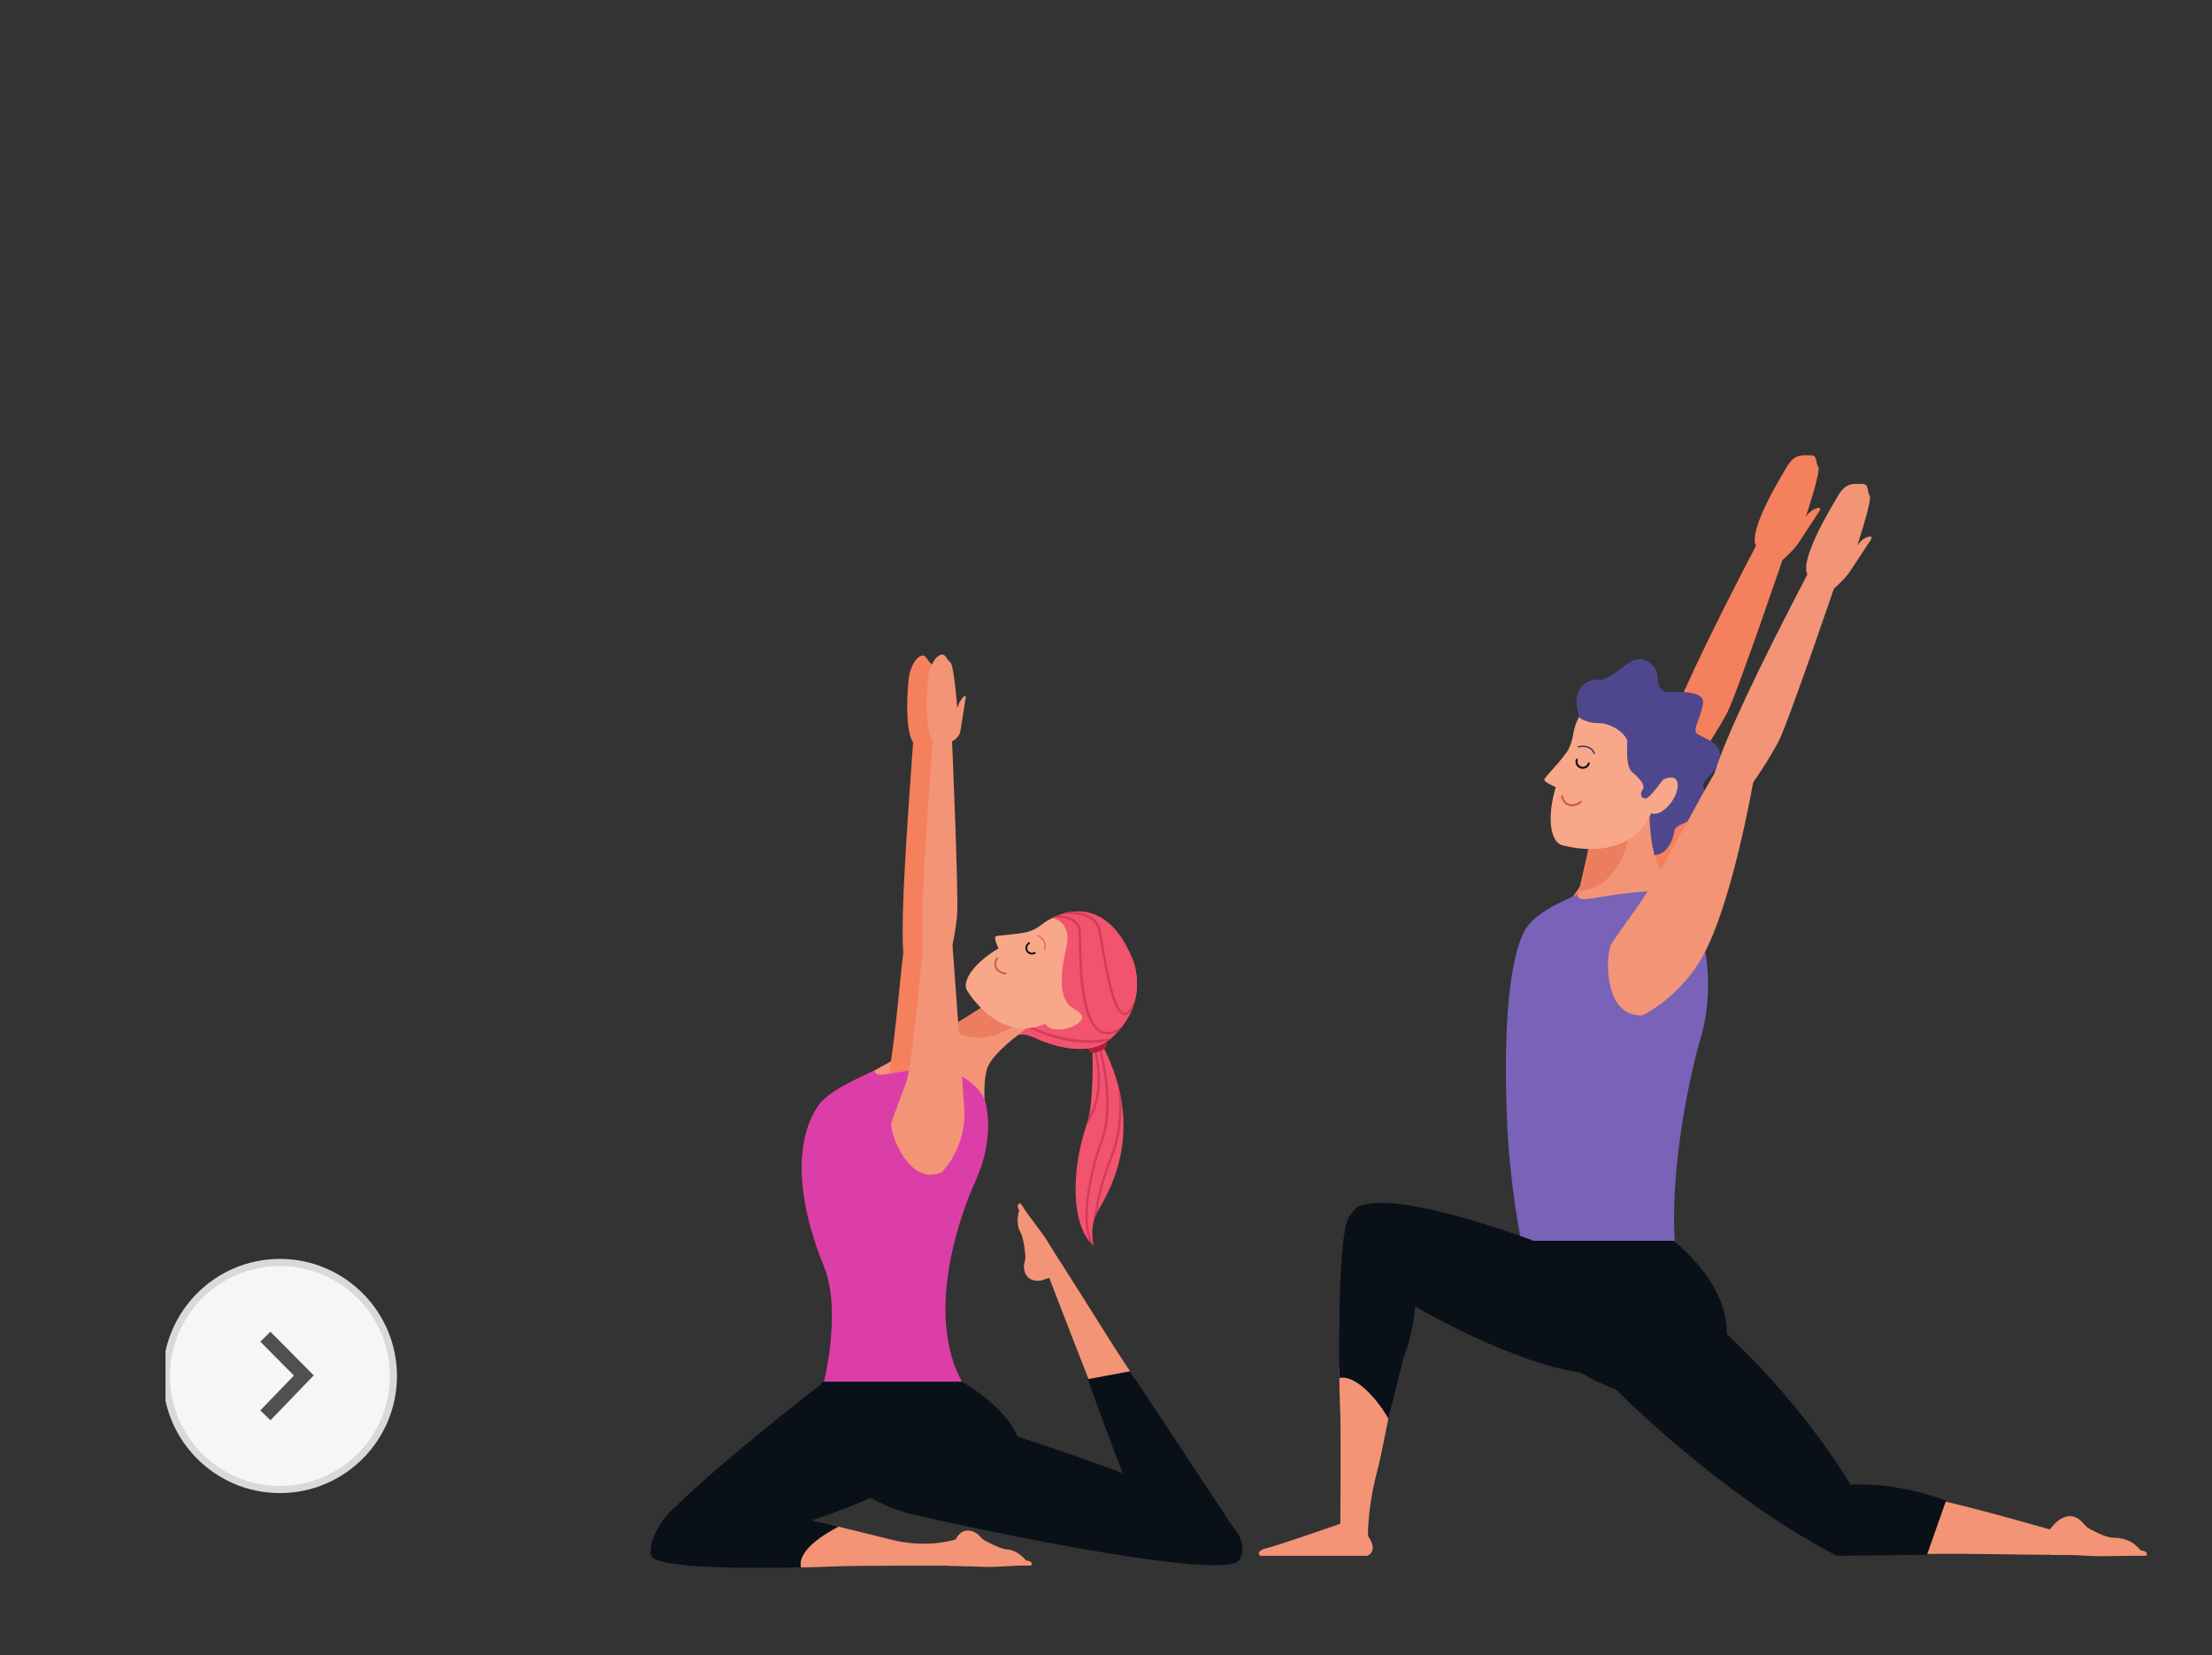 <svg xmlns="http://www.w3.org/2000/svg" xmlns:xlink="http://www.w3.org/1999/xlink" width="274" zoomAndPan="magnify" viewBox="0 0 205.5 153.75" height="205" preserveAspectRatio="xMidYMid meet" version="1.0"><rect x="0" y="0" width="205.5" height="153.75" fill="#333333" stroke="none"/><defs><clipPath id="4a0c1fad13"><path d="M 15.375 117 L 36.879 117 L 36.879 138.676 L 15.375 138.676 Z M 15.375 117 " clip-rule="nonzero"/></clipPath><clipPath id="a4629d811e"><path d="M 15.375 116.926 L 36.879 116.926 L 36.879 138.676 L 15.375 138.676 Z M 15.375 116.926 " clip-rule="nonzero"/></clipPath><clipPath id="a326e66baa"><path d="M 60.074 138 L 78 138 L 78 146 L 60.074 146 Z M 60.074 138 " clip-rule="nonzero"/></clipPath><clipPath id="7db9310a9f"><path d="M 163 42.047 L 170 42.047 L 170 53 L 163 53 Z M 163 42.047 " clip-rule="nonzero"/></clipPath><clipPath id="3eb7185a29"><path d="M 190 140 L 199.574 140 L 199.574 145 L 190 145 Z M 190 140 " clip-rule="nonzero"/></clipPath></defs><g clip-path="url(#4a0c1fad13)"><path fill="#f6f6f6" d="M 26.004 117.254 C 20.18 117.254 15.457 121.977 15.457 127.801 C 15.457 133.625 20.18 138.344 26.004 138.344 C 31.828 138.344 36.551 133.625 36.551 127.801 C 36.551 121.977 31.828 117.254 26.004 117.254 Z M 26.004 117.254 " fill-opacity="1" fill-rule="nonzero"/></g><g clip-path="url(#a4629d811e)"><path fill="#d9d9d8" d="M 26.004 138.676 C 32 138.676 36.879 133.797 36.879 127.801 C 36.879 121.805 32 116.926 26.004 116.926 C 20.008 116.926 15.129 121.805 15.129 127.801 C 15.129 133.797 20.008 138.676 26.004 138.676 Z M 26.004 117.586 C 31.637 117.586 36.219 122.168 36.219 127.801 C 36.219 133.434 31.637 138.016 26.004 138.016 C 20.371 138.016 15.789 133.434 15.789 127.801 C 15.789 122.168 20.371 117.586 26.004 117.586 Z M 26.004 117.586 " fill-opacity="1" fill-rule="nonzero"/></g><path fill="#505050" d="M 25.129 131.914 L 29.148 127.742 L 25.121 123.688 L 24.188 124.617 L 27.305 127.758 L 24.18 131 Z M 25.129 131.914 " fill-opacity="1" fill-rule="nonzero"/><path fill="#f2536f" d="M 101.496 97.578 C 101.496 97.578 101.648 102.488 100.977 104.391 C 99.578 108.348 99.367 113.762 101.605 115.703 C 101.605 115.703 101.184 114.008 101.871 112.695 C 102.555 111.387 106.762 105.559 102.484 97.223 L 101.496 97.578 " fill-opacity="1" fill-rule="nonzero"/><path fill="#d33c5a" d="M 101.828 97.457 L 101.621 97.531 C 101.77 98.078 102.551 101.305 101.152 103.734 C 101.102 103.977 101.043 104.199 100.977 104.391 L 100.973 104.402 C 102.926 101.844 101.98 98.02 101.828 97.457 " fill-opacity="1" fill-rule="nonzero"/><path fill="#d33c5a" d="M 102.457 105.977 C 103.672 102.688 102.484 98.031 102.285 97.293 L 102.078 97.371 C 102.285 98.137 103.434 102.695 102.254 105.902 C 101.133 108.941 100.285 113.375 101.273 115.363 C 101.375 115.484 101.488 115.602 101.605 115.703 C 101.605 115.703 101.582 115.602 101.551 115.43 C 100.461 113.637 101.348 108.988 102.457 105.977 " fill-opacity="1" fill-rule="nonzero"/><path fill="#b41d36" d="M 101.039 97.176 C 101.039 97.176 101.094 97.75 101.449 97.777 C 101.809 97.805 102.715 97.5 102.793 97.176 C 102.875 96.855 102.793 96.422 102.793 96.422 L 101.039 97.176 " fill-opacity="1" fill-rule="nonzero"/><path fill="#f2536f" d="M 97.133 95.082 C 97.133 95.082 95.742 95.496 95.414 95.504 L 94.543 96.152 C 94.543 96.152 95.051 95.875 96.133 96.383 C 97.219 96.895 101.047 98.434 103.277 96.383 C 106.652 93.281 105.457 89.887 105.312 89.406 L 97.133 95.082 " fill-opacity="1" fill-rule="nonzero"/><path fill="#f2536f" d="M 97.133 95.082 C 97.133 95.082 95.742 95.496 95.414 95.504 L 94.543 96.152 C 94.543 96.152 95.051 95.875 96.133 96.383 C 97.219 96.895 101.047 98.434 103.277 96.383 C 106.652 93.281 105.457 89.887 105.312 89.406 L 97.133 95.082 " fill-opacity="1" fill-rule="nonzero"/><path fill="#d33c5a" d="M 95.914 95.414 C 95.812 95.438 95.719 95.457 95.637 95.473 L 95.621 95.488 C 95.652 95.504 98.223 96.875 101.129 96.875 C 101.703 96.875 102.297 96.82 102.883 96.699 C 103.02 96.602 103.152 96.5 103.277 96.383 C 100.066 97.156 96.602 95.719 95.914 95.414 " fill-opacity="1" fill-rule="nonzero"/><path fill="#f39477" d="M 79.129 105.613 L 90.93 107.555 C 91.914 106.391 91.609 104.391 91.609 104.391 C 91.258 100.52 91.609 99.707 91.609 99.707 C 91.676 97.551 97.77 93.953 97.77 93.953 C 97.77 93.953 97.32 93.262 96.414 93.023 C 96.402 92.09 94.027 91.652 94.027 91.652 C 94.027 91.652 89.051 95.398 77.41 101.461 C 77.41 101.461 80.141 105.586 79.129 105.613 " fill-opacity="1" fill-rule="nonzero"/><path fill="#f2b8a0" d="M 88.215 95.434 C 89.531 94.637 90.609 93.957 91.469 93.398 C 90.609 93.957 89.531 94.641 88.215 95.434 " fill-opacity="1" fill-rule="nonzero"/><path fill="#ec7d5f" d="M 90.871 96.383 C 89.688 96.383 88.809 95.918 88.215 95.434 C 89.531 94.641 90.609 93.957 91.469 93.398 C 92.441 92.766 93.125 92.297 93.539 92.008 C 94.539 93.254 95.148 94.879 93.605 95.656 C 92.559 96.184 91.648 96.383 90.871 96.383 " fill-opacity="1" fill-rule="nonzero"/><path fill="#f8a789" d="M 99.762 93.691 C 99.762 93.691 102.949 92.375 103.09 89.652 C 103.129 88.883 102.859 87.93 102.367 87.035 L 102.355 87.043 C 101.812 86.18 101.445 85.52 100.758 85.18 C 99.41 84.523 97.828 85.055 96.852 85.82 C 96.012 86.48 95.387 86.574 95.387 86.574 C 94.086 86.84 92.672 86.859 92.5 86.969 C 92.285 87.102 92.766 88.086 92.766 88.086 C 90.496 89.418 89.312 91.141 89.848 92.008 C 90.547 93.137 93.277 96.742 97.133 95.082 C 97.133 95.082 97.363 95.777 98.809 95.578 C 100.219 95.383 101.418 94.227 99.762 93.691 " fill-opacity="1" fill-rule="nonzero"/><path fill="#cb5b42" d="M 92.566 88.961 C 92.473 89.09 92.379 89.281 92.379 89.52 C 92.375 89.66 92.41 89.816 92.496 89.98 C 92.621 90.215 92.988 90.48 93.426 90.484 L 93.457 90.484 C 93.5 90.484 93.535 90.445 93.535 90.398 C 93.535 90.355 93.496 90.32 93.453 90.32 L 93.426 90.32 C 93.062 90.324 92.727 90.07 92.645 89.906 C 92.57 89.762 92.543 89.633 92.543 89.52 C 92.543 89.328 92.621 89.168 92.699 89.059 C 92.727 89.02 92.715 88.969 92.68 88.941 C 92.641 88.918 92.59 88.926 92.566 88.961 " fill-opacity="1" fill-rule="nonzero"/><path fill="#f2536f" d="M 96.406 86.945 L 96.434 86.957 C 96.559 87.027 97.051 87.348 97.051 87.867 C 97.051 87.969 97.031 88.082 96.988 88.203 L 97.02 88.27 L 97.09 88.238 C 97.141 88.105 97.16 87.984 97.16 87.867 C 97.16 87.527 96.98 87.273 96.805 87.102 C 96.633 86.934 96.461 86.848 96.457 86.848 L 96.383 86.871 L 96.406 86.945 " fill-opacity="1" fill-rule="nonzero"/><path fill="#0d0e11" d="M 96.094 88.43 C 96.023 88.469 95.945 88.488 95.871 88.488 C 95.719 88.488 95.57 88.41 95.488 88.27 C 95.445 88.199 95.426 88.121 95.426 88.047 C 95.426 87.898 95.504 87.75 95.645 87.668 C 95.684 87.645 95.695 87.594 95.676 87.555 C 95.652 87.516 95.602 87.504 95.562 87.527 C 95.371 87.637 95.262 87.84 95.262 88.047 C 95.262 88.148 95.289 88.258 95.348 88.355 C 95.461 88.547 95.664 88.652 95.871 88.652 C 95.977 88.652 96.082 88.625 96.176 88.57 C 96.215 88.547 96.23 88.496 96.207 88.457 C 96.184 88.418 96.133 88.406 96.094 88.43 " fill-opacity="1" fill-rule="nonzero"/><path fill="#f5805d" d="M 85.676 108.949 C 85.676 108.949 88.008 106.738 87.766 103.012 C 87.492 98.797 86.602 86.883 86.602 86.883 C 86.602 86.883 84.332 86.215 84.043 87.73 C 83.664 89.723 83.285 96.023 82.496 100.207 C 82.422 100.605 80.988 104.199 80.984 104.488 C 80.977 105.766 82.801 110.27 85.676 108.949 " fill-opacity="1" fill-rule="nonzero"/><path fill="#f5805d" d="M 85.254 90.648 C 83.5 91.625 83.438 87.961 84.844 68.742 L 86.629 68.766 C 86.629 68.766 87.254 83.047 87.102 85.078 C 87.102 85.078 86.734 89.82 85.254 90.648 " fill-opacity="1" fill-rule="nonzero"/><path fill="#f5805d" d="M 86.418 69.039 C 86.418 69.039 87.297 68.75 87.418 67.949 L 87.891 64.977 C 87.891 64.977 88 64.441 87.629 64.871 C 87.234 65.328 87.121 65.875 87.121 65.875 C 87.121 65.875 86.816 61.797 86.473 61.598 C 86.129 61.402 86.059 60.676 85.5 60.941 C 84.945 61.207 84.609 62.09 84.488 62.602 C 84.367 63.109 83.883 68.199 85.02 69.188 L 86.418 69.039 " fill-opacity="1" fill-rule="nonzero"/><path fill="#dc3ea7" d="M 89.512 100.07 C 88.957 99.715 88.484 99.395 88.082 99.113 C 84.285 99.262 82.602 99.859 81.668 99.805 C 81.379 99.785 81.262 99.633 81.246 99.406 C 80.434 99.859 77.207 101.102 76.113 102.57 C 75.656 103.18 72.426 107.465 76.547 117.629 C 78.211 121.742 76.547 128.344 76.547 128.344 L 89.379 128.344 C 85.336 121.02 90.5 109.98 90.5 109.98 C 92.375 106.012 91.699 103.121 91.609 102.621 C 91.336 101.09 89.512 100.07 89.512 100.07 " fill-opacity="1" fill-rule="nonzero"/><path fill="#091018" d="M 93.785 137.449 C 94.016 137.273 94.242 137.086 94.465 136.895 C 96.707 132.363 89.379 128.344 89.379 128.344 L 76.371 128.344 C 74.41 135.309 79.289 138.75 83.141 140.156 C 83.25 140.195 84.164 140.484 84.273 140.52 C 86.824 139.621 88.688 138.941 91.293 138.227 C 92.121 138 92.965 137.754 93.785 137.449 " fill-opacity="1" fill-rule="nonzero"/><path fill="#091018" d="M 87.664 131.438 C 84.859 133.031 84.273 140.52 84.273 140.52 C 85.445 140.883 113.215 147.043 115.086 144.938 C 115.086 144.938 116.438 143.348 113.801 141.078 C 111.164 138.809 91.008 132.02 87.664 131.438 " fill-opacity="1" fill-rule="nonzero"/><path fill="#091018" d="M 76.547 128.344 C 76.547 128.344 64.746 137.492 61.695 141.086 C 60.832 142.105 62.691 145.039 67.715 143.609 C 82.059 139.535 86.105 136.699 87.121 135.059 L 76.547 128.344 " fill-opacity="1" fill-rule="nonzero"/><path fill="#f39477" d="M 87.488 108.867 C 87.488 108.867 89.82 106.652 89.578 102.93 C 89.305 98.711 88.414 86.797 88.414 86.797 C 88.414 86.797 86.145 86.129 85.855 87.648 C 85.477 89.637 85.102 95.938 84.309 100.121 C 84.234 100.523 82.801 104.113 82.797 104.402 C 82.785 105.684 84.613 110.184 87.488 108.867 " fill-opacity="1" fill-rule="nonzero"/><path fill="#f39477" d="M 87.066 90.562 C 85.312 91.539 85.25 87.875 86.656 68.656 L 88.441 68.68 C 88.441 68.68 89.066 82.961 88.918 84.992 C 88.918 84.992 88.547 89.734 87.066 90.562 " fill-opacity="1" fill-rule="nonzero"/><path fill="#f39477" d="M 88.23 68.957 C 88.23 68.957 89.109 68.668 89.23 67.867 L 89.703 64.891 C 89.703 64.891 89.812 64.359 89.441 64.789 C 89.047 65.242 88.934 65.793 88.934 65.793 C 88.934 65.793 88.629 61.711 88.281 61.512 C 87.938 61.316 87.871 60.59 87.312 60.855 C 86.754 61.121 86.418 62.004 86.301 62.516 C 86.18 63.023 85.695 68.113 86.832 69.105 L 88.23 68.957 " fill-opacity="1" fill-rule="nonzero"/><path fill="#f2536f" d="M 97.77 85.266 C 97.77 85.266 99.613 85.57 99.078 87.922 C 98.434 90.734 98.375 92.957 99.762 93.691 C 99.762 93.691 101.066 94.387 100.352 94.867 C 100.352 94.867 107.223 93.938 105.195 89.012 C 102.473 82.391 97.77 85.266 97.77 85.266 " fill-opacity="1" fill-rule="nonzero"/><path fill="#d33c5a" d="M 100.441 87.418 C 100.438 87.008 100.43 86.684 100.418 86.477 C 100.395 86.078 100.23 85.75 99.926 85.504 C 99.508 85.168 98.898 85.035 98.348 84.992 C 98.148 85.07 97.992 85.145 97.895 85.195 C 98.492 85.195 99.305 85.281 99.789 85.676 C 100.039 85.879 100.18 86.156 100.199 86.488 C 100.211 86.695 100.215 87.016 100.223 87.422 C 100.254 89.316 100.312 92.773 101.203 94.695 C 101.273 94.68 101.344 94.66 101.418 94.641 C 100.531 92.758 100.473 89.168 100.441 87.418 " fill-opacity="1" fill-rule="nonzero"/><path fill="#d33c5a" d="M 102.359 95.734 C 101.539 95.344 101.078 94.043 100.812 92.527 L 100.609 92.668 C 100.891 94.203 101.387 95.516 102.266 95.934 C 102.461 96.027 102.668 96.07 102.891 96.07 C 103.184 96.07 103.5 95.988 103.836 95.828 C 103.984 95.66 104.125 95.492 104.254 95.328 C 103.508 95.84 102.871 95.98 102.359 95.734 " fill-opacity="1" fill-rule="nonzero"/><path fill="#d33c5a" d="M 102.473 87.656 C 102.391 87.16 102.32 86.734 102.258 86.426 C 102.004 85.148 100.801 84.75 99.699 84.668 C 99.293 84.707 98.93 84.797 98.629 84.891 C 99.777 84.816 101.738 84.922 102.043 86.465 C 102.102 86.773 102.176 87.199 102.258 87.691 C 102.672 90.141 103.125 92.551 103.75 93.656 C 103.809 93.617 103.867 93.578 103.926 93.539 C 103.27 92.352 102.77 89.406 102.473 87.656 " fill-opacity="1" fill-rule="nonzero"/><path fill="#d33c5a" d="M 104.473 94.062 C 103.926 94.012 103.461 92.57 103.094 90.941 L 102.902 91.078 C 103.316 92.887 103.805 94.223 104.453 94.281 L 104.5 94.281 C 104.703 94.281 104.91 94.152 105.113 93.891 C 105.301 93.465 105.43 93.051 105.508 92.656 C 105.047 93.844 104.691 94.082 104.473 94.062 " fill-opacity="1" fill-rule="nonzero"/><path fill="#d33c5a" d="M 104.191 102.27 C 104.121 101.832 104.027 101.383 103.906 100.922 C 104.062 102.805 103.996 105.32 103.168 107.355 C 101.824 110.648 101.598 113.41 101.594 113.438 L 101.598 113.438 C 101.66 113.188 101.746 112.934 101.871 112.695 C 101.887 112.668 101.906 112.637 101.922 112.602 C 102.09 111.543 102.484 109.609 103.371 107.438 C 104.027 105.832 104.215 103.934 104.191 102.27 " fill-opacity="1" fill-rule="nonzero"/><path fill="#f39477" d="M 97.336 118.32 C 97.617 119.012 100.902 127.668 102.582 131.676 L 105.449 128.055 C 102.508 123.676 101.52 121.836 98.48 117.18 L 97.336 118.32 " fill-opacity="1" fill-rule="nonzero"/><path fill="#f39477" d="M 95.133 117.441 C 95.133 117.441 94.926 119.129 96.688 118.941 L 99.102 118.168 C 99.102 118.168 98.922 117.863 97.184 115.094 C 96.688 114.309 95.371 112.676 95.129 112.234 C 95.129 112.234 94.82 111.738 94.762 111.75 C 94.695 111.762 94.551 111.875 94.551 112.016 C 94.551 112.215 94.688 112.41 94.688 112.41 C 94.688 112.41 94.582 112.758 94.562 113.012 C 94.562 113.012 94.441 113.859 94.793 114.441 C 95.148 115.023 95.27 116.707 95.266 116.816 C 95.262 116.926 95.133 117.441 95.133 117.441 " fill-opacity="1" fill-rule="nonzero"/><path fill="#f39477" d="M 90.887 142.531 C 90.887 142.531 89.59 141.426 88.77 142.992 L 88.082 145.426 C 88.082 145.426 88.438 145.445 91.711 145.531 C 92.641 145.555 94.734 145.367 95.238 145.41 C 95.238 145.41 95.82 145.426 95.848 145.371 C 95.871 145.312 95.855 145.129 95.738 145.051 C 95.574 144.938 95.336 144.945 95.336 144.945 C 95.336 144.945 95.102 144.668 94.902 144.508 C 94.902 144.508 94.258 143.938 93.578 143.91 C 92.895 143.883 91.422 143.051 91.332 142.984 C 91.242 142.922 90.887 142.531 90.887 142.531 " fill-opacity="1" fill-rule="nonzero"/><path fill="#091018" d="M 115.047 142.578 C 115.047 142.578 105.051 127.449 104.988 127.363 L 101.055 128.094 C 103.039 133.77 106.086 141.34 106.086 141.34 C 106.086 141.34 116.18 144.816 115.047 142.578 " fill-opacity="1" fill-rule="nonzero"/><path fill="#f39477" d="M 82.676 142.973 C 81.133 142.574 79.27 142.125 77.648 141.738 C 77.113 142.125 76.496 142.395 75.809 142.508 C 75.301 142.59 74.793 142.68 74.301 142.84 C 74.27 142.852 74.238 142.859 74.207 142.867 C 74.137 142.91 74.066 142.949 73.996 142.988 C 73.945 143.039 73.898 143.09 73.848 143.141 C 73.809 143.207 73.766 143.273 73.727 143.34 C 73.715 143.375 73.703 143.414 73.691 143.461 C 73.688 143.535 73.684 143.609 73.684 143.684 C 73.688 144.316 73.727 144.949 73.77 145.582 C 75.496 145.578 77.016 145.508 77.68 145.48 C 79.652 145.395 88.938 145.418 88.938 145.418 L 88.926 142.938 C 88.926 142.938 86.262 143.902 82.676 142.973 " fill-opacity="1" fill-rule="nonzero"/><g clip-path="url(#a326e66baa)"><path fill="#091018" d="M 77.895 141.797 C 75.598 141.25 73.598 140.84 73.598 140.84 C 73.598 140.84 67.426 137.699 63.355 139.574 C 61.93 140.23 60.211 142.852 60.469 144.402 C 60.703 145.84 70.922 145.621 74.414 145.578 C 74.059 143.984 76.621 142.461 77.895 141.797 " fill-opacity="1" fill-rule="nonzero"/></g><path fill="#f5805d" d="M 147.789 91.656 C 147.789 91.656 150.871 90.246 153.078 86.727 C 156.105 81.906 158.211 69.395 158.211 69.395 C 158.211 69.395 155.516 67.66 154.566 69.094 C 153.324 70.973 150.262 77.16 147.656 81.117 C 147.41 81.496 145.016 84.777 144.891 85.07 C 144.328 86.383 144.273 91.785 147.789 91.656 " fill-opacity="1" fill-rule="nonzero"/><path fill="#f5805d" d="M 155.207 72.684 C 152.988 72.938 152.812 70.387 163.609 49.777 L 166.008 50.801 C 166.008 50.801 161.449 64.25 160.426 66.27 C 160.426 66.27 157.086 72.465 155.207 72.684 " fill-opacity="1" fill-rule="nonzero"/><path fill="#4f478d" d="M 146.715 66.559 C 146.715 66.559 145.609 63.66 148.129 63.094 C 148.129 63.094 148.633 63.379 149.668 62.754 C 150.703 62.129 151.504 61.086 152.527 61.238 C 153.555 61.391 154.043 62.41 153.996 62.98 C 153.953 63.547 154.238 64.285 154.977 64.285 C 155.719 64.285 158.363 64.059 158.211 65.309 C 158.059 66.559 157.258 67.695 157.598 68.094 C 157.941 68.488 160.25 68.941 159.703 70.566 C 159.156 72.188 158.148 72.387 158.211 72.98 C 158.27 73.57 159.219 74.262 158.211 75.352 C 157.199 76.441 155.605 76.5 155.547 77.184 C 155.492 77.863 154.812 79.855 153.129 79.344 C 151.445 78.828 150.535 74.375 150.535 74.375 L 146.715 66.559 " fill-opacity="1" fill-rule="nonzero"/><g clip-path="url(#7db9310a9f)"><path fill="#f5805d" d="M 165.594 52.02 C 165.594 52.02 166.699 51.074 167.168 50.301 L 168.996 47.523 C 168.996 47.523 169.367 47.008 168.703 47.23 C 168.066 47.445 167.754 48.047 167.754 48.047 C 167.754 48.047 169.188 43.727 168.922 43.379 C 168.652 43.027 168.895 42.254 168.207 42.289 C 167.52 42.32 166.73 42.039 165.938 43.465 C 165.652 43.977 162.383 49.188 163.129 50.691 L 165.594 52.02 " fill-opacity="1" fill-rule="nonzero"/></g><path fill="#f39477" d="M 156.852 85.07 C 155.586 82.992 154.379 80.906 154.379 80.906 C 152.734 78.691 153.328 72.176 153.328 72.176 C 153.328 72.176 152.426 72 151.535 72.539 C 150.777 71.82 148.59 73.375 148.59 73.375 C 148.59 73.375 148.102 77.246 146.102 85.07 L 156.852 85.07 " fill-opacity="1" fill-rule="nonzero"/><path fill="#f2b8a0" d="M 147.441 79.453 C 147.789 77.75 147.992 76.566 148.098 75.895 C 148.121 75.898 148.145 75.902 148.168 75.902 C 147.996 76.832 147.758 78.016 147.441 79.453 " fill-opacity="1" fill-rule="nonzero"/><path fill="#ec7d5f" d="M 146.715 82.789 C 147.008 81.516 147.246 80.402 147.441 79.453 C 147.758 78.016 147.996 76.832 148.168 75.902 C 149.918 76.09 151.633 76.867 151.07 78.668 C 150.09 81.801 148.125 82.629 146.715 82.789 " fill-opacity="1" fill-rule="nonzero"/><path fill="#f8a789" d="M 154.496 72.414 C 154.496 72.414 156.102 68.938 154.152 66.609 C 153.605 65.953 152.664 65.379 151.586 65.016 L 151.578 65.027 C 150.484 64.73 149.688 64.469 148.867 64.711 C 147.266 65.191 146.371 66.812 146.16 68.172 C 145.973 69.344 145.531 69.891 145.531 69.891 C 144.672 71.086 143.531 72.164 143.473 72.387 C 143.398 72.652 144.535 73.098 144.535 73.098 C 143.691 75.898 144.027 78.195 145.117 78.496 C 146.547 78.895 151.508 79.781 153.398 75.527 C 153.398 75.527 154.113 75.922 155.145 74.672 C 156.152 73.449 156.254 71.602 154.496 72.414 " fill-opacity="1" fill-rule="nonzero"/><path fill="#cb5b42" d="M 145.035 73.965 C 145.066 74.238 145.223 74.66 145.75 74.848 C 145.832 74.875 145.922 74.891 146.027 74.891 C 146.305 74.891 146.652 74.793 146.914 74.539 C 146.953 74.504 146.953 74.445 146.918 74.41 C 146.883 74.375 146.824 74.371 146.789 74.41 C 146.57 74.621 146.262 74.707 146.027 74.707 C 145.941 74.707 145.863 74.695 145.812 74.676 C 145.363 74.512 145.25 74.18 145.215 73.941 C 145.211 73.891 145.164 73.855 145.113 73.863 C 145.062 73.871 145.027 73.914 145.035 73.965 " fill-opacity="1" fill-rule="nonzero"/><path fill="#33316d" d="M 146.648 69.426 L 146.676 69.418 C 146.734 69.402 146.875 69.375 147.047 69.375 C 147.395 69.379 147.844 69.48 148.07 70.016 L 148.152 70.051 L 148.184 69.969 C 147.934 69.375 147.414 69.254 147.047 69.254 C 146.801 69.254 146.617 69.309 146.613 69.309 C 146.582 69.316 146.562 69.352 146.57 69.383 C 146.582 69.414 146.613 69.434 146.648 69.426 " fill-opacity="1" fill-rule="nonzero"/><path fill="#0d0e11" d="M 147.512 70.875 C 147.449 71.086 147.254 71.223 147.043 71.223 C 146.996 71.223 146.945 71.215 146.898 71.199 C 146.688 71.137 146.551 70.941 146.551 70.734 C 146.551 70.688 146.559 70.641 146.574 70.59 C 146.586 70.543 146.559 70.492 146.512 70.477 C 146.461 70.461 146.41 70.488 146.395 70.539 C 146.375 70.602 146.367 70.668 146.367 70.734 C 146.367 71.02 146.555 71.285 146.848 71.375 C 146.91 71.395 146.977 71.402 147.043 71.402 C 147.336 71.402 147.602 71.215 147.688 70.926 C 147.703 70.879 147.676 70.828 147.629 70.812 C 147.578 70.801 147.527 70.828 147.512 70.875 " fill-opacity="1" fill-rule="nonzero"/><path fill="#7962b7" d="M 155.73 83.801 C 155.117 83.402 154.59 83.051 154.141 82.734 C 149.918 82.898 148.043 83.566 147.008 83.504 C 146.688 83.484 146.559 83.312 146.539 83.059 C 145.633 83.566 143.109 84.422 141.891 86.055 C 141.383 86.734 139.402 90.066 140.02 104.371 C 140.262 110.047 141.312 115.246 141.312 115.246 L 155.586 115.246 C 155.094 106.723 157.805 97.078 157.805 97.078 C 159.562 91.707 158.164 87.191 158.066 86.633 C 157.762 84.934 155.73 83.801 155.73 83.801 " fill-opacity="1" fill-rule="nonzero"/><path fill="#f39477" d="M 152.566 94.309 C 152.566 94.309 155.648 92.902 157.855 89.383 C 160.883 84.562 162.984 72.047 162.984 72.047 C 162.984 72.047 160.293 70.316 159.344 71.75 C 158.102 73.633 155.043 79.816 152.434 83.773 C 152.184 84.152 149.793 87.434 149.668 87.727 C 149.105 89.039 149.051 94.441 152.566 94.309 " fill-opacity="1" fill-rule="nonzero"/><path fill="#f39477" d="M 159.984 75.34 C 157.766 75.594 157.59 73.043 168.387 52.434 L 170.785 53.457 C 170.785 53.457 166.227 66.906 165.203 68.926 C 165.203 68.926 161.863 75.121 159.984 75.34 " fill-opacity="1" fill-rule="nonzero"/><path fill="#f39477" d="M 170.371 54.672 C 170.371 54.672 171.477 53.73 171.945 52.957 L 173.773 50.18 C 173.773 50.18 174.145 49.664 173.48 49.887 C 172.844 50.102 172.531 50.703 172.531 50.703 C 172.531 50.703 173.969 46.383 173.699 46.035 C 173.43 45.684 173.672 44.91 172.984 44.945 C 172.297 44.977 171.508 44.695 170.711 46.121 C 170.43 46.633 167.16 51.844 167.906 53.348 L 170.371 54.672 " fill-opacity="1" fill-rule="nonzero"/><path fill="#f39477" d="M 191.504 142.332 C 190.742 142.184 184.781 140.363 179.785 139.246 L 178.336 144.332 C 183.828 144.266 186.414 144.41 192.203 144.418 L 191.504 142.332 " fill-opacity="1" fill-rule="nonzero"/><g clip-path="url(#3eb7185a29)"><path fill="#f39477" d="M 193.461 141.406 C 193.461 141.406 192.203 139.719 190.434 142.051 L 190.57 144.441 C 190.57 144.441 190.914 144.312 194.344 144.52 C 195.312 144.578 198.289 144.461 198.812 144.504 C 198.812 144.504 199.418 144.516 199.445 144.457 C 199.469 144.398 199.453 144.207 199.332 144.125 C 199.156 144.012 198.91 144.02 198.91 144.02 C 198.91 144.02 198.664 143.73 198.453 143.57 C 198.453 143.57 197.82 142.816 196.27 142.82 C 195.562 142.824 194.023 141.945 193.93 141.879 C 193.84 141.812 193.461 141.406 193.461 141.406 " fill-opacity="1" fill-rule="nonzero"/></g><path fill="#091018" d="M 141.961 115.246 L 155.484 115.246 C 155.484 115.246 161.215 119.562 160.328 124.863 L 151.23 129.379 C 151.23 129.379 138.828 126.379 141.961 115.246 " fill-opacity="1" fill-rule="nonzero"/><path fill="#091018" d="M 179.023 144.402 L 180.793 139.379 C 175.867 137.531 171.938 137.902 171.938 137.902 C 164.77 126.312 155.316 119.562 155.316 119.562 C 152 120.066 148.75 127.516 148.75 127.516 C 148.836 128.016 159.742 138.926 170.664 144.504 " fill-opacity="1" fill-rule="nonzero"/><path fill="#091018" d="M 142.574 115.281 C 142.574 115.281 130.004 110.48 126.273 112.02 C 124.992 112.551 123.773 116.738 128.41 119.562 C 139.781 126.484 146.773 127.895 148.75 127.516 L 142.574 115.281 " fill-opacity="1" fill-rule="nonzero"/><path fill="#f39477" d="M 127.957 136.594 C 128.379 135 128.883 132.023 129.297 130.348 C 128.898 129.789 127.73 129.969 127.621 129.254 C 127.539 128.73 127.445 128.203 127.285 127.691 C 127.273 127.656 127.262 127.629 127.254 127.598 C 127.211 127.523 127.172 127.449 127.129 127.375 C 127.078 127.32 127.023 127.273 126.969 127.223 C 126.902 127.18 126.832 127.137 126.766 127.094 C 126.727 127.082 126.684 127.07 126.637 127.055 C 126.562 127.051 126.484 127.047 126.406 127.047 C 125.746 127.047 125.086 127.082 124.426 127.121 C 124.422 128.914 124.484 130.488 124.512 131.18 C 124.586 133.223 124.512 142.844 124.512 142.844 L 127.094 142.844 C 127.094 142.844 126.969 140.309 127.957 136.594 " fill-opacity="1" fill-rule="nonzero"/><path fill="#091018" d="M 128.98 131.773 C 129.562 129.391 130.395 126.086 130.395 126.086 C 130.395 126.086 134.879 115.246 125.75 112.723 C 124.289 112.316 124.402 124.363 124.43 127.984 C 126.09 127.621 128.297 130.445 128.98 131.773 " fill-opacity="1" fill-rule="nonzero"/><path fill="#f39477" d="M 124.52 141.52 C 124.52 141.52 118.469 143.645 117.383 143.871 C 117.383 143.871 116.602 144.199 117.117 144.504 L 127 144.504 C 127 144.504 128.195 144.152 127 142.539 L 124.52 141.52 " fill-opacity="1" fill-rule="nonzero"/><path fill="#4f478d" d="M 146.715 66.633 C 146.715 66.633 147.285 67.164 148.539 67.164 C 149.793 67.164 151.199 68.262 151.18 68.945 C 151.16 69.625 151.047 71.23 151.652 71.734 C 152.262 72.238 152.906 72.922 152.605 73.34 C 152.301 73.754 152.488 74.172 152.871 74.172 C 153.25 74.172 154.496 72.414 154.496 72.414 L 155.719 70.566 L 155.719 66.863 L 153.996 64.93 L 150.438 63.895 L 147.602 64.25 C 147.602 64.25 146.523 65.688 146.715 66.633 " fill-opacity="1" fill-rule="nonzero"/></svg>